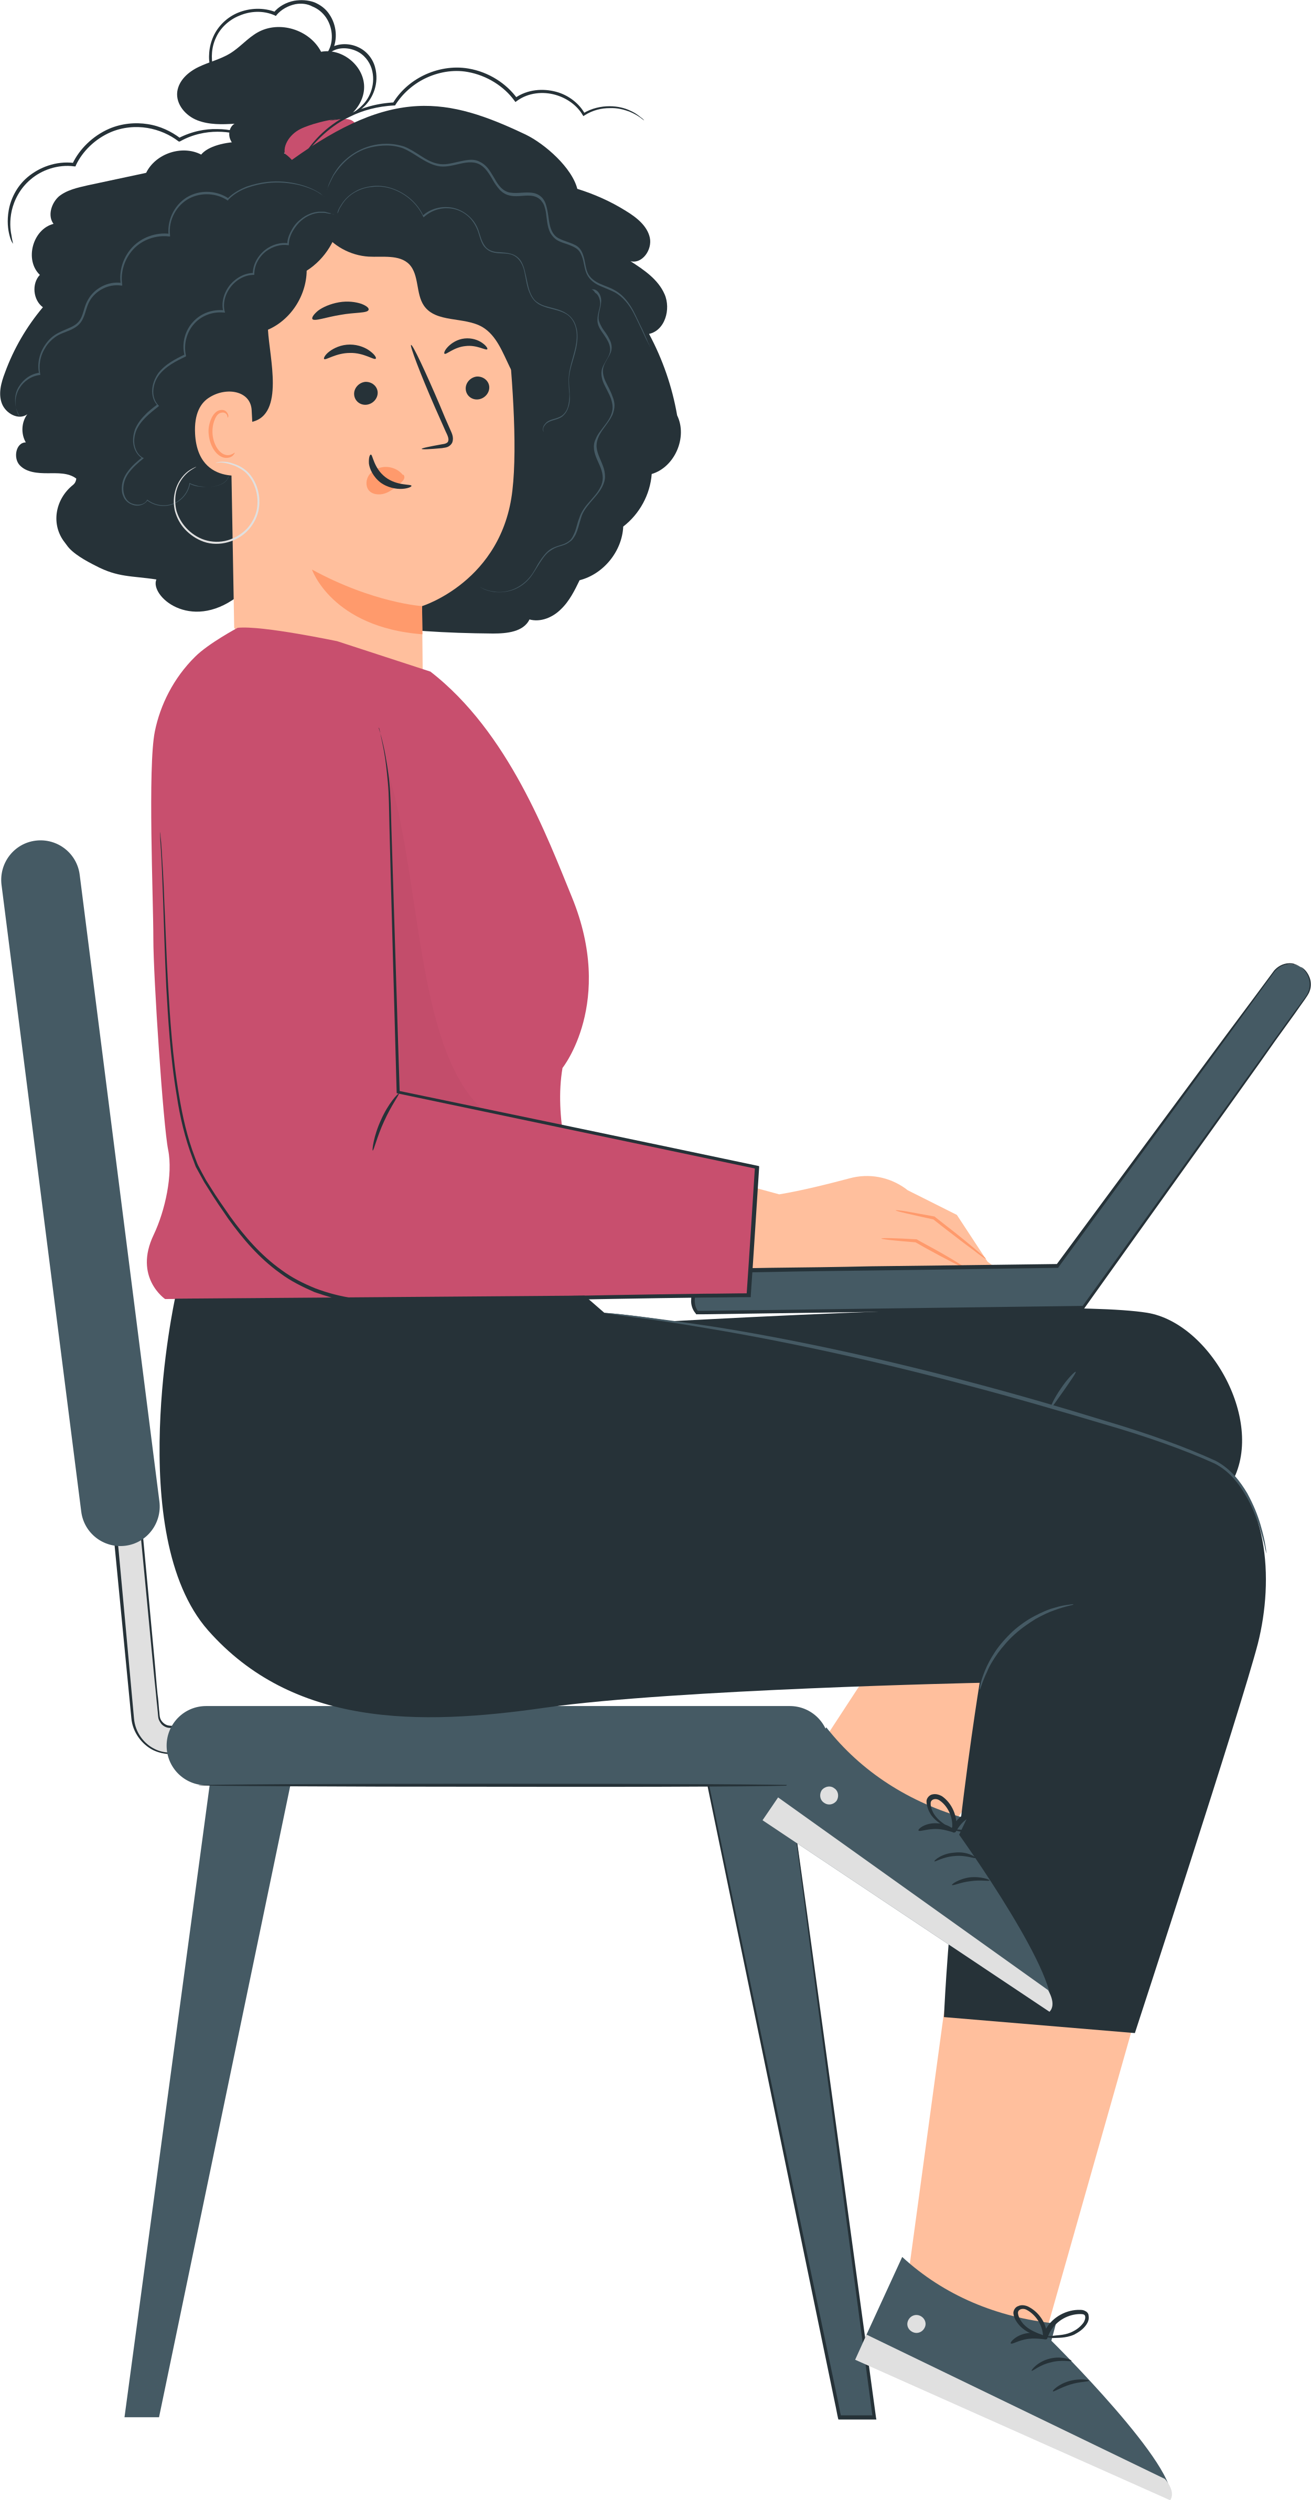 <svg width="215" height="410" viewBox="0 0 215 410" fill="none" xmlns="http://www.w3.org/2000/svg">
<path d="M34.049 287.507H28.011C24.836 287.507 22.222 285.134 21.786 282.012C20.604 272.21 18.238 244.927 18.238 244.615L22.533 244.24C22.533 244.49 24.899 271.773 26.081 281.451C26.206 282.449 27.015 283.136 28.011 283.136H33.987V287.507H34.049Z" fill="#E0E0E0"/>
<path d="M34.049 287.506C34.049 287.506 34.049 287.444 34.049 287.257C34.049 287.069 34.049 286.757 34.049 286.445C34.049 285.696 34.111 284.572 34.111 283.198V283.074H33.987C32.991 283.074 31.933 283.074 30.625 283.011C30.003 283.011 29.318 283.011 28.633 283.011C28.26 283.011 27.887 283.011 27.575 282.949C27.264 282.886 26.953 282.699 26.704 282.449C26.455 282.199 26.268 281.887 26.206 281.513C26.144 281.138 26.144 280.701 26.081 280.326C26.019 279.515 25.957 278.641 25.832 277.767C25.646 276.019 25.521 274.083 25.334 272.148C24.587 264.156 23.716 254.604 22.72 244.24V243.99H22.471C21.475 244.053 20.417 244.178 19.296 244.24C18.923 244.302 18.549 244.302 18.176 244.365H17.927V244.615C19.359 259.099 20.604 272.21 21.537 281.7C21.724 284.135 23.343 286.07 25.023 286.944C25.895 287.381 26.766 287.569 27.575 287.631C28.384 287.631 29.131 287.631 29.816 287.631C31.123 287.631 32.119 287.569 32.866 287.569C33.177 287.569 33.426 287.569 33.675 287.569C33.924 287.569 34.049 287.506 34.049 287.506C34.049 287.506 33.924 287.506 33.738 287.506C33.551 287.506 33.24 287.506 32.928 287.506C32.181 287.506 31.186 287.444 29.878 287.444C28.571 287.381 26.89 287.631 25.272 286.757C23.654 285.945 22.16 284.135 21.973 281.762C21.102 272.21 19.919 259.099 18.549 244.615L18.3 244.864C18.674 244.864 19.047 244.802 19.421 244.739C20.479 244.615 21.6 244.552 22.596 244.49L22.346 244.24C23.343 254.604 24.276 264.219 25.023 272.21C25.21 274.208 25.397 276.081 25.583 277.829C25.646 278.703 25.77 279.577 25.832 280.389C25.895 280.826 25.895 281.201 25.957 281.638C26.019 282.075 26.268 282.449 26.517 282.761C26.828 283.074 27.202 283.261 27.575 283.323C27.949 283.386 28.322 283.323 28.696 283.386C29.38 283.386 30.065 283.386 30.688 283.386C31.933 283.386 33.053 283.386 34.049 283.323L33.924 283.198C33.924 284.572 33.987 285.633 33.987 286.382C33.987 286.695 33.987 287.007 33.987 287.194C33.987 287.444 33.987 287.506 34.049 287.506Z" fill="#263238"/>
<path d="M128.913 288.756L143.354 396.391H137.69L116.152 292.752L128.913 288.756Z" fill="#455A64"/>
<path d="M128.913 288.756C128.913 288.756 128.664 288.818 128.104 289.006C127.543 289.193 126.734 289.443 125.676 289.755C123.497 290.442 120.323 291.378 116.152 292.689L116.028 292.752V292.876C119.887 311.482 127.792 349.878 136.943 394.143C137.129 394.955 137.254 395.767 137.441 396.578L137.503 396.766H137.752C139.744 396.766 141.611 396.766 143.416 396.766H143.728L143.665 396.453C139.557 366.298 135.885 339.389 133.208 319.973C131.901 310.295 130.78 302.554 130.033 297.122C129.66 294.437 129.349 292.377 129.162 290.941C129.037 290.254 128.975 289.755 128.913 289.38C128.913 288.943 128.913 288.756 128.913 288.756C128.913 288.756 128.913 288.943 128.975 289.318C129.037 289.692 129.1 290.254 129.162 290.941C129.349 292.377 129.598 294.5 129.971 297.184C130.656 302.616 131.714 310.42 132.959 320.097C135.511 339.452 139.121 366.361 143.105 396.391L143.354 396.079C141.549 396.079 139.682 396.079 137.69 396.079L137.939 396.266C137.752 395.517 137.627 394.705 137.441 393.831C128.166 349.628 120.136 311.232 116.277 292.627L116.215 292.752C120.323 291.44 123.435 290.379 125.614 289.692C126.672 289.318 127.481 289.068 128.041 288.881C128.602 288.881 128.913 288.756 128.913 288.756Z" fill="#263238"/>
<path d="M129.535 292.752H33.8C30.252 292.752 27.326 289.88 27.326 286.259C27.326 282.7 30.189 279.766 33.8 279.766H129.535C133.083 279.766 136.009 282.638 136.009 286.259C135.947 289.88 133.083 292.752 129.535 292.752Z" fill="#455A64"/>
<path d="M13.321 247.862L0.249 145.097C-0.187 141.538 2.303 138.291 5.851 137.854C9.399 137.417 12.636 139.915 13.072 143.473L26.143 246.239C26.579 249.797 24.089 253.044 20.541 253.481C16.993 253.918 13.757 251.421 13.321 247.862Z" fill="#455A64"/>
<path d="M34.92 288.756L20.417 396.391H26.081L47.619 292.752L34.92 288.756Z" fill="#455A64"/>
<path d="M130.344 292.752C130.344 292.627 108.434 292.502 81.419 292.502C54.404 292.502 32.493 292.627 32.493 292.752C32.493 292.877 54.404 293.001 81.419 293.001C108.434 293.064 130.344 292.939 130.344 292.752Z" fill="#263238"/>
<path d="M59.694 13.798C59.383 10.489 55.897 7.867 52.661 8.491C50.793 4.87 45.813 3.31 42.265 5.307C40.585 6.244 39.34 7.805 37.659 8.804C36.103 9.74 34.236 10.177 32.555 10.989C30.874 11.8 29.318 13.174 29.069 15.047C28.82 17.107 30.439 18.98 32.368 19.73C34.298 20.479 36.414 20.416 38.468 20.291C37.597 20.791 37.348 22.102 37.846 23.038C38.282 23.975 39.215 24.537 40.211 24.974C43.386 26.223 47.307 25.536 49.797 23.226L53.657 20.291C57.018 20.291 60.006 17.045 59.694 13.798Z" fill="#263238"/>
<path d="M50.109 26.66C49.424 27.347 48.117 27.285 47.432 26.598C46.685 25.911 46.498 24.787 46.81 23.851C47.121 22.914 47.806 22.103 48.615 21.541C49.424 20.979 50.42 20.667 51.354 20.355C52.847 19.918 54.341 19.543 55.898 19.48C56.458 19.48 57.018 19.48 57.516 19.668C58.014 19.855 58.45 20.355 58.512 20.854C58.574 21.603 57.889 22.227 57.267 22.665C54.964 24.35 52.536 25.849 49.922 27.097" fill="#C84F6E"/>
<path d="M47.868 26.222C44.257 22.164 35.169 22.664 32.991 25.348C29.878 23.725 25.521 25.161 23.965 28.345C20.728 29.032 17.553 29.719 14.317 30.405C12.698 30.78 10.955 31.154 9.648 32.216C8.403 33.34 7.781 35.4 8.777 36.711C5.353 37.585 3.984 42.642 6.536 45.077C5.166 46.513 5.415 49.198 7.034 50.384C4.357 53.568 2.241 57.189 0.809 61.123C0.187 62.746 -0.311 64.556 0.311 66.18C0.934 67.803 3.05 68.989 4.482 67.928C3.486 69.239 3.424 71.174 4.233 72.548C2.614 72.548 2.116 75.108 3.237 76.294C4.357 77.48 6.162 77.605 7.781 77.605C9.399 77.605 11.204 77.48 12.511 78.479C12.449 78.978 12.263 79.291 11.951 79.54C9.15 81.788 8.341 85.721 10.395 88.656C10.582 88.905 10.769 89.155 10.955 89.405C11.889 90.778 14.192 92.027 15.686 92.776C19.359 94.712 21.537 94.4 25.646 95.024C24.525 97.646 31.123 103.64 38.842 97.896C54.092 102.141 65.048 103.765 80.858 103.889C83.099 103.889 85.838 103.64 86.834 101.579C88.639 102.079 90.631 101.267 92.001 99.894C93.37 98.583 94.241 96.834 95.051 95.149C98.972 94.15 102.022 90.404 102.209 86.346C104.886 84.285 106.629 81.101 106.878 77.73C110.675 76.606 112.791 71.674 111.048 68.115C110.239 63.433 108.683 58.937 106.442 54.754C109.056 54.192 110.052 50.696 108.994 48.261C107.936 45.826 105.633 44.266 103.392 42.83C105.321 43.329 107.002 40.957 106.566 38.959C106.131 37.023 104.388 35.65 102.645 34.588C100.155 33.028 97.478 31.841 94.677 30.967C93.806 27.533 89.448 23.663 86.274 22.102C73.327 15.921 64.363 14.36 47.868 26.222Z" fill="#263238"/>
<path d="M37.41 46.889C37.224 44.204 36.788 41.519 39.464 41.082L66.791 32.841C75.567 31.53 81.979 42.144 82.913 51.009C83.971 60.874 84.904 72.923 84.033 80.415C82.352 95.337 69.218 99.395 69.218 99.395L69.343 112.381C68.222 119.374 66.666 123.244 63.865 126.054C54.217 124.243 38.406 102.954 38.406 102.954L37.41 46.889Z" fill="#FFBF9D"/>
<path d="M69.156 73.609C69.156 73.484 70.401 73.235 72.455 72.86C72.953 72.798 73.451 72.673 73.513 72.298C73.638 71.924 73.389 71.362 73.078 70.737C72.517 69.489 71.957 68.178 71.335 66.804C68.907 61.248 67.164 56.627 67.413 56.565C67.662 56.44 69.778 60.935 72.144 66.492C72.704 67.865 73.264 69.177 73.825 70.425C74.073 70.987 74.447 71.674 74.198 72.486C74.073 72.86 73.7 73.172 73.389 73.297C73.078 73.422 72.766 73.422 72.517 73.484C70.463 73.672 69.218 73.734 69.156 73.609Z" fill="#263238"/>
<path d="M69.218 99.394C69.218 99.394 61.251 98.894 51.167 93.4C51.167 93.4 54.404 102.89 69.281 104.014L69.218 99.394Z" fill="#FF9A6C"/>
<path d="M60.442 50.821C60.255 51.383 58.201 51.196 55.835 51.633C53.47 52.008 51.54 52.757 51.229 52.32C51.105 52.07 51.416 51.571 52.163 50.946C52.91 50.384 54.155 49.822 55.586 49.573C57.018 49.323 58.325 49.51 59.259 49.822C60.068 50.135 60.566 50.509 60.442 50.821Z" fill="#263238"/>
<path d="M80.112 50.447C79.8 50.947 78.369 50.51 76.626 50.572C74.945 50.572 73.513 51.009 73.14 50.572C73.015 50.322 73.202 49.885 73.825 49.386C74.447 48.949 75.443 48.512 76.626 48.512C77.808 48.512 78.804 48.886 79.427 49.323C80.049 49.76 80.236 50.197 80.112 50.447Z" fill="#263238"/>
<path d="M90.133 58.188C90.009 55.878 89.262 53.506 87.643 51.82C86.772 50.884 85.651 50.197 84.904 49.135C83.224 46.95 83.473 43.891 82.788 41.206C81.854 37.773 79.178 34.838 75.879 33.652C73.078 32.653 69.965 32.778 67.351 31.404C65.421 30.405 63.927 28.595 61.998 27.721C58.138 25.973 53.657 27.971 49.984 30.093C49.237 33.028 51.105 35.525 52.847 37.897C54.59 40.332 57.454 41.893 60.441 42.081C62.745 42.205 65.484 41.706 67.102 43.329C68.782 45.077 68.16 48.136 69.529 50.134C71.521 53.006 76.128 51.883 79.115 53.631C81.419 55.004 82.415 57.751 83.597 60.186C84.78 62.621 86.772 65.118 89.448 64.993C89.884 62.808 90.258 60.498 90.133 58.188Z" fill="#263238"/>
<path d="M55.711 35.464C48.926 35.339 42.203 36.587 35.916 39.085C34.049 39.834 32.119 40.77 31.061 42.456C30.127 43.955 30.003 45.828 30.003 47.576C30.065 53.132 32.306 59.938 34.422 65.057L41.332 69.178C46.685 67.929 44.195 58.689 43.946 54.069C47.681 52.446 50.233 48.512 50.295 44.392C53.345 42.456 55.462 39.022 55.711 35.464Z" fill="#263238"/>
<path d="M41.27 67.243C41.083 64.058 37.161 63.434 34.422 65.12C32.928 65.994 31.808 67.804 31.995 71.176C32.493 80.166 41.394 77.794 41.394 77.544C41.456 77.294 41.519 70.926 41.27 67.243Z" fill="#FFBF9D"/>
<path d="M38.468 74.235C38.406 74.235 38.344 74.36 38.033 74.484C37.784 74.609 37.348 74.734 36.85 74.547C35.854 74.235 34.983 72.799 34.858 71.175C34.796 70.364 34.92 69.552 35.169 68.928C35.418 68.241 35.792 67.742 36.29 67.679C36.788 67.554 37.099 67.804 37.223 68.054C37.348 68.303 37.286 68.491 37.348 68.491C37.348 68.491 37.535 68.303 37.41 67.991C37.348 67.804 37.223 67.617 37.037 67.43C36.788 67.242 36.476 67.18 36.165 67.242C35.48 67.305 34.92 67.991 34.609 68.741C34.298 69.49 34.111 70.364 34.236 71.3C34.422 73.111 35.418 74.734 36.725 75.046C37.348 75.171 37.908 74.984 38.157 74.734C38.468 74.422 38.531 74.235 38.468 74.235Z" fill="#FF9A6C"/>
<path d="M37.472 78.042C37.472 78.042 37.472 78.104 37.472 78.166C37.472 78.229 37.472 78.354 37.348 78.479C37.223 78.791 36.85 79.165 36.29 79.415C35.73 79.665 34.983 79.852 34.049 79.852C33.613 79.852 33.115 79.852 32.617 79.79C32.119 79.727 31.559 79.603 31.061 79.29L31.186 79.228C30.999 80.477 30.189 81.788 28.82 82.474C27.451 83.224 25.521 83.161 24.089 82.037H24.214C23.965 82.412 23.529 82.724 23.031 82.849C22.533 82.974 22.035 82.912 21.599 82.724C21.102 82.537 20.728 82.225 20.417 81.788C20.168 81.351 19.981 80.851 19.981 80.289C19.919 79.228 20.292 78.166 20.977 77.292C21.599 76.418 22.471 75.669 23.342 74.982V75.17C22.595 74.733 22.098 73.921 21.911 73.047C21.724 72.173 21.849 71.236 22.16 70.362C22.533 69.488 23.093 68.739 23.716 68.115C24.338 67.428 25.085 66.866 25.832 66.304V66.492C25.148 65.805 24.899 64.806 24.961 63.869C25.023 62.933 25.396 61.996 25.957 61.185C27.14 59.686 28.758 58.875 30.314 58.125L30.252 58.25C29.754 56.252 30.376 54.13 31.683 52.756C32.991 51.32 34.92 50.696 36.725 50.883L36.601 51.008C36.227 49.385 36.85 47.761 37.784 46.638C38.78 45.514 40.149 44.765 41.581 44.765L41.456 44.889C41.456 43.266 42.39 41.83 43.51 40.956C44.631 40.082 46.062 39.708 47.245 39.895L47.121 39.957C47.121 39.083 47.494 38.334 47.868 37.647C48.241 36.961 48.739 36.399 49.237 36.024C50.233 35.15 51.416 34.775 52.287 34.713C52.412 34.713 52.536 34.713 52.598 34.713C52.723 34.713 52.785 34.713 52.91 34.713C53.096 34.713 53.283 34.713 53.47 34.775C53.781 34.9 54.092 34.9 54.341 35.025C54.528 35.087 54.715 35.212 54.839 35.212C54.964 35.275 55.026 35.275 55.026 35.275C55.026 35.275 54.964 35.275 54.839 35.212C54.715 35.15 54.528 35.087 54.341 35.025C54.154 35.087 53.843 35.025 53.532 34.963C53.345 34.9 53.159 34.9 52.972 34.9C52.847 34.9 52.785 34.9 52.661 34.9C52.536 34.9 52.474 34.9 52.349 34.9C51.478 34.963 50.358 35.337 49.361 36.211C48.864 36.648 48.428 37.21 48.054 37.835C47.681 38.459 47.37 39.27 47.37 40.082V40.207H47.245C46.062 40.02 44.755 40.394 43.635 41.206C42.577 42.018 41.705 43.391 41.705 44.952V45.077H41.581C40.273 45.077 38.904 45.764 37.97 46.887C37.037 48.011 36.477 49.572 36.85 51.07L36.912 51.258H36.725C34.983 51.07 33.115 51.695 31.87 53.068C30.625 54.442 30.065 56.44 30.501 58.313V58.438L30.376 58.5C28.82 59.249 27.202 60.061 26.081 61.497C25.521 62.246 25.21 63.12 25.148 63.994C25.085 64.868 25.334 65.805 25.957 66.429L26.081 66.554L25.957 66.679C24.525 67.803 23.031 68.989 22.346 70.612C22.035 71.424 21.911 72.298 22.098 73.109C22.284 73.921 22.72 74.67 23.405 75.045L23.591 75.107L23.467 75.232C22.595 75.919 21.786 76.668 21.164 77.48C20.541 78.291 20.168 79.353 20.23 80.352C20.292 81.351 20.79 82.287 21.724 82.599C22.595 82.912 23.654 82.787 24.089 82.037L24.152 81.912L24.214 81.975C25.583 83.036 27.451 83.099 28.758 82.412C30.065 81.725 30.874 80.477 31.061 79.29V79.165L31.123 79.228C31.621 79.478 32.181 79.603 32.617 79.727C33.115 79.79 33.613 79.852 34.049 79.852C34.92 79.852 35.667 79.665 36.227 79.415C36.788 79.165 37.161 78.791 37.286 78.541C37.472 78.166 37.472 78.042 37.472 78.042Z" fill="#455A64"/>
<path d="M3.299 68.366C3.299 68.366 3.174 68.179 2.988 67.804C2.801 67.43 2.552 66.805 2.49 65.994C2.428 65.182 2.552 64.121 3.237 63.184C3.859 62.248 4.98 61.311 6.474 61.124L6.411 61.249C6.1 59.875 6.349 58.252 7.22 56.816C7.656 56.129 8.216 55.442 8.963 54.943C9.71 54.443 10.582 54.131 11.391 53.757C11.827 53.569 12.2 53.382 12.574 53.07C12.947 52.758 13.196 52.383 13.383 51.946C13.756 51.072 13.881 50.073 14.441 49.137C15.437 47.326 17.678 46.077 19.919 46.389L19.794 46.514C19.483 44.454 20.168 42.206 21.662 40.583C23.218 38.898 25.583 38.086 27.762 38.336L27.637 38.461C27.388 35.838 28.82 33.279 30.999 32.155C33.177 31.031 35.73 31.343 37.472 32.529H37.348C38.282 31.593 39.402 31.031 40.46 30.594C41.581 30.219 42.639 29.97 43.697 29.845C45.751 29.595 47.556 29.845 49.05 30.219C50.482 30.594 51.54 31.093 52.225 31.53C52.598 31.718 52.785 31.967 52.972 32.092C53.158 32.217 53.221 32.28 53.221 32.28C53.221 32.28 52.91 32.03 52.225 31.593C51.54 31.156 50.482 30.719 49.05 30.344C47.619 30.032 45.813 29.782 43.759 30.032C42.763 30.157 41.643 30.407 40.585 30.781C39.526 31.156 38.406 31.78 37.535 32.654L37.348 32.904L37.286 32.842C35.605 31.718 33.115 31.468 31.061 32.529C29.007 33.591 27.575 36.026 27.886 38.585V38.773H27.7C25.645 38.523 23.342 39.272 21.849 40.895C20.417 42.456 19.732 44.641 20.043 46.639V46.827H19.857C17.74 46.514 15.624 47.701 14.69 49.386C14.192 50.26 14.068 51.259 13.632 52.196C13.445 52.633 13.134 53.07 12.76 53.382C12.387 53.694 11.951 53.944 11.515 54.131C10.644 54.506 9.773 54.756 9.088 55.255C8.403 55.755 7.781 56.379 7.407 57.066C6.536 58.439 6.349 60 6.598 61.373V61.498H6.474C5.042 61.686 3.921 62.56 3.299 63.496C2.676 64.433 2.49 65.432 2.552 66.243C2.614 67.055 2.801 67.617 2.988 67.992C3.174 68.179 3.299 68.366 3.299 68.366Z" fill="#455A64"/>
<path d="M89.137 70.8C89.137 70.8 88.95 70.551 89.075 70.051C89.137 69.802 89.324 69.552 89.573 69.302C89.822 69.052 90.257 68.865 90.693 68.74C91.129 68.615 91.627 68.49 92.125 68.178C92.561 67.866 92.934 67.367 93.121 66.742C93.308 66.118 93.37 65.431 93.37 64.682C93.308 63.933 93.245 63.121 93.245 62.31C93.245 60.624 93.93 58.876 94.366 57.003C94.553 56.066 94.677 55.067 94.49 54.068C94.304 53.069 93.806 52.071 92.872 51.509C91.938 50.947 90.818 50.759 89.697 50.447C89.137 50.26 88.577 50.073 88.079 49.698C87.581 49.323 87.207 48.824 86.959 48.262C86.398 47.138 86.274 45.89 86.025 44.703C85.9 44.079 85.713 43.517 85.402 43.018C85.091 42.518 84.655 42.081 84.095 41.831C83.348 41.519 82.477 41.582 81.605 41.519C81.169 41.457 80.734 41.394 80.36 41.207C79.987 41.02 79.613 40.708 79.364 40.395C78.866 39.709 78.68 38.835 78.431 38.085C78.182 37.336 77.808 36.65 77.31 36.025C76.314 34.839 74.82 34.152 73.389 34.152C71.957 34.09 70.588 34.652 69.592 35.526L69.467 35.651L69.405 35.526C68.284 33.091 66.106 31.53 64.052 30.906C62.993 30.593 61.998 30.531 61.064 30.656C60.13 30.718 59.321 30.968 58.574 31.343C57.142 32.029 56.395 33.028 55.96 33.778C55.711 34.152 55.586 34.402 55.524 34.652C55.462 34.714 55.462 34.839 55.399 34.901C55.399 34.964 55.337 34.964 55.337 34.964C55.337 34.964 55.337 34.964 55.337 34.901C55.337 34.839 55.399 34.776 55.399 34.652C55.462 34.464 55.586 34.152 55.835 33.778C56.271 33.028 57.018 32.029 58.45 31.28C59.134 30.906 60.006 30.656 60.939 30.531C61.873 30.406 62.931 30.469 63.989 30.781C66.106 31.405 68.347 32.966 69.467 35.463L69.28 35.401C70.276 34.464 71.77 33.902 73.264 33.965C74.758 33.965 76.314 34.714 77.373 35.9C77.933 36.525 78.306 37.211 78.555 38.023C78.804 38.772 78.991 39.584 79.489 40.271C79.925 40.957 80.734 41.27 81.543 41.332C82.352 41.394 83.224 41.394 84.095 41.707C84.718 41.956 85.216 42.393 85.527 42.955C85.838 43.517 86.025 44.142 86.149 44.766C86.46 45.952 86.585 47.201 87.083 48.262C87.332 48.761 87.643 49.261 88.141 49.573C88.577 49.885 89.137 50.135 89.697 50.26C90.755 50.572 91.938 50.759 92.872 51.384C93.37 51.696 93.743 52.071 94.055 52.57C94.366 53.069 94.49 53.569 94.615 54.068C94.802 55.13 94.677 56.191 94.49 57.128C94.055 59.063 93.308 60.749 93.308 62.372C93.308 63.184 93.432 63.995 93.432 64.745C93.494 65.494 93.432 66.243 93.183 66.867C92.996 67.492 92.561 68.053 92.125 68.366C91.627 68.678 91.129 68.803 90.693 68.927C90.257 69.052 89.884 69.24 89.635 69.427C89.386 69.677 89.199 69.927 89.137 70.114C89.013 70.551 89.199 70.8 89.137 70.8Z" fill="#455A64"/>
<path d="M106.566 56.877C106.566 56.877 106.504 56.815 106.504 56.69C106.442 56.565 106.38 56.377 106.255 56.19C106.006 55.753 105.695 55.066 105.321 54.255C104.886 53.381 104.45 52.382 103.828 51.196C103.205 50.072 102.271 48.761 100.84 47.949C100.093 47.574 99.284 47.262 98.412 46.888C97.976 46.7 97.541 46.45 97.167 46.138C96.794 45.826 96.482 45.452 96.233 44.952C95.798 44.016 95.798 42.954 95.424 42.018C95.237 41.518 94.989 41.081 94.553 40.769C94.117 40.457 93.619 40.27 93.121 40.082C92.623 39.895 92.063 39.77 91.503 39.458C91.005 39.208 90.569 38.709 90.258 38.209C89.698 37.086 89.698 35.899 89.511 34.713C89.386 34.151 89.262 33.527 88.888 33.09C88.577 32.59 88.017 32.278 87.457 32.153C86.274 31.904 85.029 32.341 83.722 32.091C83.037 31.966 82.477 31.654 81.979 31.154C81.543 30.655 81.17 30.155 80.859 29.593C80.547 29.032 80.236 28.532 79.863 28.033C79.489 27.533 79.053 27.159 78.555 26.909C77.497 26.409 76.252 26.659 75.194 26.909C74.074 27.159 72.891 27.471 71.77 27.221C70.65 26.971 69.716 26.409 68.783 25.848C67.911 25.286 67.04 24.724 66.168 24.349C64.363 23.662 62.434 23.787 60.815 24.162C59.197 24.536 57.889 25.348 56.894 26.222C55.898 27.096 55.213 28.033 54.715 28.782C54.279 29.593 53.968 30.28 53.781 30.717C53.719 30.967 53.594 31.092 53.594 31.217C53.532 31.342 53.532 31.404 53.532 31.404C53.532 31.404 53.532 31.342 53.594 31.217C53.657 31.092 53.719 30.905 53.781 30.655C53.906 30.155 54.217 29.531 54.653 28.657C55.151 27.845 55.773 26.909 56.831 26.035C57.827 25.161 59.197 24.349 60.815 23.912C62.434 23.475 64.363 23.413 66.293 24.037C67.227 24.412 68.098 24.974 68.969 25.535C69.841 26.097 70.775 26.659 71.833 26.846C72.891 27.096 74.011 26.784 75.132 26.534C75.692 26.409 76.252 26.285 76.875 26.222C77.497 26.16 78.12 26.222 78.68 26.534C79.24 26.784 79.738 27.221 80.112 27.721C80.485 28.22 80.796 28.782 81.108 29.281C81.419 29.843 81.73 30.343 82.166 30.78C82.601 31.217 83.162 31.529 83.722 31.591C84.967 31.779 86.212 31.404 87.519 31.654C88.141 31.779 88.764 32.153 89.137 32.715C89.511 33.277 89.635 33.901 89.76 34.463C90.009 35.65 90.009 36.898 90.507 37.897C90.756 38.397 91.129 38.834 91.627 39.083C92.125 39.333 92.623 39.52 93.183 39.708C93.681 39.895 94.242 40.082 94.677 40.395C95.113 40.707 95.424 41.206 95.611 41.768C95.984 42.767 95.984 43.828 96.358 44.702C96.731 45.577 97.541 46.138 98.35 46.513C99.159 46.888 100.03 47.137 100.777 47.574C102.271 48.386 103.205 49.76 103.828 50.883C104.45 52.069 104.886 53.131 105.321 53.943C105.695 54.817 106.006 55.441 106.193 55.94C106.255 56.128 106.38 56.315 106.442 56.44C106.566 56.815 106.566 56.877 106.566 56.877Z" fill="#455A64"/>
<path d="M97.043 47.451C97.043 47.451 97.105 47.451 97.229 47.451C97.354 47.451 97.54 47.451 97.727 47.576C98.101 47.763 98.536 48.325 98.599 49.199C98.599 49.636 98.536 50.073 98.412 50.573C98.287 51.072 98.163 51.572 98.163 52.134C98.163 52.696 98.474 53.258 98.785 53.819C99.159 54.381 99.595 54.881 99.906 55.568C100.279 56.192 100.466 57.066 100.155 57.815C99.844 58.564 99.283 59.251 99.034 60C98.723 60.749 98.91 61.686 99.283 62.498C99.657 63.309 100.155 64.121 100.466 65.057C100.653 65.494 100.777 65.994 100.777 66.493C100.777 66.993 100.653 67.492 100.466 67.992C100.03 68.928 99.346 69.74 98.785 70.552C98.225 71.363 97.727 72.362 97.852 73.424C97.976 74.485 98.536 75.421 98.91 76.483C99.097 76.982 99.221 77.544 99.221 78.168C99.221 78.73 99.034 79.292 98.785 79.792C98.287 80.791 97.54 81.54 96.856 82.351C96.171 83.163 95.549 83.975 95.3 84.911C94.988 85.848 94.802 86.847 94.366 87.721C94.117 88.158 93.868 88.595 93.432 88.844C93.059 89.157 92.623 89.344 92.187 89.469C91.751 89.594 91.316 89.719 90.942 89.906C90.569 90.093 90.195 90.343 89.884 90.593C89.262 91.154 88.826 91.841 88.39 92.528C87.954 93.215 87.581 93.839 87.145 94.463C86.274 95.65 85.153 96.399 84.033 96.773C82.912 97.148 81.916 97.148 81.107 97.086C80.298 96.961 79.676 96.773 79.302 96.586C78.929 96.399 78.742 96.274 78.742 96.274C78.742 96.212 79.489 96.836 81.107 97.023C81.916 97.148 82.912 97.086 83.971 96.711C85.029 96.337 86.149 95.587 87.021 94.463C87.457 93.902 87.83 93.215 88.203 92.528C88.639 91.841 89.075 91.154 89.697 90.53C90.009 90.218 90.382 89.968 90.818 89.781C91.254 89.594 91.689 89.469 92.063 89.344C92.498 89.219 92.934 89.032 93.245 88.782C93.619 88.532 93.868 88.158 94.055 87.721C94.49 86.909 94.615 85.91 94.988 84.974C95.3 83.975 95.922 83.101 96.607 82.351C97.291 81.54 98.038 80.791 98.474 79.854C98.723 79.417 98.848 78.855 98.848 78.356C98.848 77.856 98.723 77.294 98.536 76.795C98.163 75.796 97.54 74.797 97.416 73.673C97.354 73.111 97.416 72.549 97.665 72.05C97.852 71.55 98.163 71.051 98.474 70.676C99.097 69.802 99.781 69.053 100.155 68.179C100.342 67.742 100.466 67.243 100.466 66.805C100.466 66.306 100.342 65.869 100.217 65.432C99.906 64.558 99.408 63.746 99.034 62.935C98.661 62.123 98.474 61.124 98.785 60.312C99.097 59.501 99.657 58.814 99.906 58.127C100.217 57.441 100.03 56.629 99.719 56.005C99.408 55.38 98.972 54.818 98.599 54.256C98.225 53.694 97.976 53.133 97.976 52.508C97.976 51.884 98.101 51.385 98.225 50.885C98.35 50.386 98.474 49.949 98.412 49.574C98.35 48.762 97.976 48.2 97.603 48.013C97.229 47.389 96.98 47.514 97.043 47.451Z" fill="#455A64"/>
<path d="M32.181 76.544C32.181 76.544 31.621 76.732 30.812 77.294C30.003 77.918 29.007 79.104 28.633 80.915C28.447 81.789 28.447 82.85 28.696 83.849C29.007 84.911 29.505 85.909 30.314 86.784C31.123 87.658 32.181 88.407 33.426 88.844C34.671 89.281 36.103 89.281 37.41 88.906C38.78 88.532 39.962 87.782 40.834 86.784C41.705 85.785 42.265 84.598 42.452 83.412C42.826 80.977 41.954 78.792 40.709 77.481C40.087 76.857 39.34 76.42 38.655 76.17C37.97 75.92 37.41 75.733 36.912 75.733C36.414 75.671 36.041 75.733 35.73 75.795C35.48 75.858 35.356 75.92 35.356 75.92C35.356 75.983 35.916 75.733 36.85 75.92C37.348 75.983 37.908 76.17 38.593 76.42C39.215 76.732 39.962 77.106 40.523 77.731C41.705 78.979 42.514 81.165 42.141 83.412C41.954 84.536 41.394 85.66 40.585 86.596C39.713 87.533 38.593 88.22 37.348 88.594C36.041 88.969 34.733 88.906 33.551 88.532C32.368 88.157 31.31 87.408 30.563 86.596C29.754 85.722 29.256 84.786 28.945 83.787C28.696 82.788 28.696 81.789 28.82 80.977C29.131 79.229 30.127 78.043 30.874 77.419C31.683 76.794 32.181 76.607 32.181 76.544Z" fill="#E0E0E0"/>
<path d="M61.935 64.306C61.998 65.305 61.188 66.242 60.13 66.367C59.072 66.492 58.138 65.743 58.076 64.681C58.014 63.682 58.823 62.746 59.881 62.621C60.94 62.558 61.873 63.308 61.935 64.306Z" fill="#263238"/>
<path d="M80.236 63.434C80.298 64.432 79.489 65.369 78.431 65.494C77.373 65.619 76.439 64.869 76.377 63.808C76.314 62.809 77.124 61.873 78.182 61.748C79.24 61.685 80.174 62.434 80.236 63.434Z" fill="#263238"/>
<path d="M79.925 57.253C79.738 57.565 78.244 56.504 76.314 56.753C74.385 56.941 73.14 58.252 72.891 58.002C72.766 57.877 72.953 57.378 73.513 56.816C74.074 56.254 75.007 55.63 76.19 55.505C77.373 55.38 78.431 55.754 79.115 56.254C79.738 56.691 79.987 57.128 79.925 57.253Z" fill="#263238"/>
<path d="M61.624 58.814C61.375 59.126 59.695 57.815 57.392 57.877C55.088 57.877 53.408 59.126 53.159 58.876C53.034 58.752 53.283 58.19 54.03 57.628C54.777 57.066 55.96 56.504 57.392 56.504C58.823 56.504 60.068 57.066 60.753 57.628C61.5 58.19 61.749 58.689 61.624 58.814Z" fill="#263238"/>
<path d="M105.633 19.729C105.57 19.791 104.886 18.98 103.205 18.293C102.333 17.981 101.275 17.669 99.968 17.731C98.661 17.731 97.229 18.043 95.86 18.918L95.673 19.042L95.549 18.855C94.677 17.357 93.059 16.108 91.067 15.546C89.075 14.984 86.647 15.171 84.78 16.545L84.531 16.732L84.344 16.483C82.663 14.172 79.862 12.362 76.688 11.8C74.26 11.363 71.77 11.863 69.716 12.861C67.662 13.86 65.981 15.421 64.861 17.169L64.799 17.294H64.674C61.935 17.419 59.446 18.106 57.454 19.105C55.4 20.041 53.843 21.29 52.661 22.414C50.295 24.661 49.424 26.472 49.362 26.41C49.362 26.41 49.424 26.285 49.486 26.097C49.611 25.91 49.735 25.598 49.984 25.223C50.482 24.474 51.229 23.413 52.412 22.226C53.594 21.04 55.213 19.791 57.267 18.73C59.321 17.669 61.873 16.92 64.674 16.795L64.425 16.92C65.546 15.047 67.289 13.423 69.467 12.362C71.646 11.301 74.26 10.801 76.812 11.238C80.174 11.8 83.099 13.736 84.842 16.17L84.406 16.108C86.523 14.61 89.075 14.485 91.191 15.047C93.308 15.608 95.051 17.044 95.922 18.668L95.611 18.605C97.043 17.731 98.599 17.419 99.968 17.419C101.338 17.419 102.458 17.731 103.267 18.106C104.139 18.48 104.699 18.918 105.072 19.23C105.446 19.479 105.633 19.729 105.633 19.729Z" fill="#263238"/>
<path d="M44.818 16.546C44.818 16.546 44.071 16.983 42.577 17.108C41.083 17.233 38.718 16.858 36.663 14.985C35.667 14.048 34.796 12.675 34.485 11.114C34.111 9.491 34.236 7.68 34.983 5.994C35.73 4.309 37.224 2.81 39.091 2.061C40.958 1.312 43.199 1.187 45.253 1.999L44.88 2.061C45.689 1.062 46.934 0.375 48.241 0.126C49.362 -0.062 50.482 0.001 51.54 0.375C52.599 0.812 53.47 1.499 54.03 2.373C55.213 4.121 55.4 6.431 54.528 8.242L54.155 7.867C55.649 6.993 57.454 7.118 58.761 7.743C60.13 8.367 61.126 9.616 61.5 10.989C62.247 13.674 61.126 16.171 59.695 17.482C58.263 18.856 56.707 19.293 55.711 19.543C55.213 19.667 54.777 19.667 54.528 19.73C54.279 19.73 54.092 19.73 54.092 19.73C54.092 19.667 54.653 19.667 55.649 19.418C56.645 19.168 58.076 18.606 59.383 17.295C60.691 16.046 61.687 13.674 60.94 11.239C60.566 10.053 59.695 8.929 58.45 8.367C57.205 7.805 55.586 7.68 54.341 8.492L53.532 8.991L53.968 8.117C54.715 6.556 54.528 4.434 53.47 2.873C52.91 2.061 52.163 1.437 51.229 1.062C50.42 0.625 49.424 0.5 48.428 0.688C47.245 0.937 46.125 1.562 45.378 2.436L45.253 2.623L45.004 2.498C43.137 1.687 41.021 1.811 39.278 2.561C37.535 3.247 36.103 4.621 35.418 6.182C34.671 7.743 34.609 9.491 34.92 10.989C35.232 12.488 35.979 13.799 36.912 14.673C38.842 16.483 41.083 16.92 42.514 16.858C44.008 16.858 44.755 16.483 44.818 16.546Z" fill="#263238"/>
<path d="M2.116 39.958C2.116 39.958 2.054 39.833 1.93 39.646C1.805 39.396 1.681 39.084 1.556 38.584C1.307 37.648 1.12 36.212 1.432 34.464C1.743 32.716 2.677 30.593 4.544 29.032C6.411 27.471 9.15 26.348 12.138 26.722L11.889 26.847C13.009 24.475 15.188 22.289 17.927 21.103C19.981 20.229 22.222 20.042 24.214 20.354C26.268 20.666 28.073 21.54 29.567 22.664H29.256C31.434 21.54 33.675 21.103 35.667 21.166C37.659 21.166 39.34 21.665 40.647 22.165C41.954 22.726 42.888 23.351 43.51 23.85C44.133 24.35 44.382 24.662 44.382 24.662C44.319 24.787 43.137 23.538 40.523 22.477C39.215 21.977 37.535 21.603 35.667 21.603C33.738 21.603 31.559 22.04 29.567 23.163L29.38 23.226L29.256 23.163C27.886 22.102 26.081 21.291 24.152 20.978C22.222 20.666 20.106 20.853 18.176 21.665C15.562 22.789 13.507 24.849 12.449 27.097L12.387 27.284H12.2C9.461 26.91 6.785 27.908 5.042 29.407C3.237 30.905 2.303 32.903 1.93 34.526C1.556 36.212 1.681 37.648 1.867 38.522C1.992 39.459 2.179 39.958 2.116 39.958Z" fill="#263238"/>
<path d="M161.966 206.906L156.924 199.226L148.832 195.168L148.521 194.919C145.844 192.983 142.483 192.359 139.308 193.233C136.009 194.107 131.589 195.231 127.792 195.855L119.078 193.483V210.589L163.149 207.78L161.966 206.906Z" fill="#FFBF9D"/>
<path d="M161.655 206.406C161.717 206.343 160.97 205.719 159.787 204.72C158.605 203.721 156.924 202.347 155.057 200.911C154.434 200.412 153.874 199.975 153.314 199.538L153.251 199.475H153.189C151.384 199.163 149.828 198.851 148.707 198.664C147.587 198.477 146.902 198.414 146.902 198.477C146.902 198.539 147.525 198.726 148.645 198.976C149.766 199.226 151.322 199.6 153.127 199.975L153.003 199.913C153.563 200.35 154.123 200.787 154.745 201.286C156.613 202.722 158.293 204.033 159.601 204.97C160.783 205.906 161.593 206.468 161.655 206.406Z" fill="#FF9A6C"/>
<path d="M158.231 207.904C158.293 207.779 155.492 206.031 151.882 204.095C151.322 203.783 150.824 203.533 150.326 203.221H150.264H150.201C146.964 203.034 144.599 202.971 144.537 203.096C144.537 203.221 146.902 203.471 150.139 203.721L150.015 203.658C150.513 203.908 151.011 204.22 151.571 204.532C155.181 206.53 158.107 208.028 158.231 207.904Z" fill="#FF9A6C"/>
<path d="M213.195 158.52C211.701 157.708 209.834 158.083 208.838 159.457L173.357 207.655L117.211 208.404C114.97 208.529 112.231 213.087 114.285 215.272L177.652 214.398L214.253 163.39C215.436 161.767 214.938 159.519 213.195 158.52Z" fill="#455A64"/>
<path d="M213.195 158.519C213.195 158.519 213.319 158.582 213.506 158.644C213.693 158.769 213.942 158.956 214.191 159.268C214.689 159.893 215.373 161.204 214.689 162.765C214.315 163.514 213.755 164.201 213.195 165.012C212.635 165.824 212.012 166.698 211.327 167.635C209.958 169.508 208.402 171.693 206.659 174.19C199.687 183.992 189.728 197.852 177.839 214.522L177.776 214.647H177.652C159.414 214.897 138.063 215.209 115.405 215.521C115.032 215.521 114.658 215.521 114.285 215.521H114.16L114.098 215.396C113.538 214.772 113.289 213.898 113.351 213.149C113.351 212.337 113.6 211.588 113.974 210.901C114.347 210.214 114.783 209.59 115.343 209.028C115.903 208.528 116.65 208.029 117.459 208.029C120.385 207.967 123.248 207.967 126.112 207.904C131.838 207.842 137.441 207.779 142.856 207.654C153.749 207.53 164.02 207.405 173.419 207.28L173.232 207.405C184.748 191.796 194.396 178.81 201.119 169.695C204.48 165.2 207.157 161.579 208.962 159.144C210.02 157.957 211.39 157.833 212.137 158.02C212.884 158.27 213.195 158.519 213.195 158.519C213.195 158.519 212.821 158.27 212.074 158.145C211.327 158.02 210.02 158.145 209.024 159.331C207.219 161.828 204.605 165.387 201.306 169.945C194.583 179.122 185.059 192.108 173.606 207.779L173.544 207.904H173.419C164.02 208.029 153.749 208.216 142.856 208.341C137.441 208.404 131.838 208.466 126.112 208.591C123.248 208.653 120.385 208.653 117.459 208.716C116.837 208.716 116.214 209.09 115.716 209.527C115.219 210.027 114.783 210.589 114.472 211.213C113.849 212.462 113.662 214.085 114.534 215.084L114.285 214.959C114.658 214.959 115.032 214.959 115.405 214.959C138.063 214.647 159.414 214.397 177.652 214.147L177.465 214.272C189.417 197.665 199.438 183.805 206.41 174.065C208.153 171.63 209.709 169.445 211.078 167.572C211.763 166.636 212.386 165.762 213.008 164.95C213.568 164.138 214.191 163.452 214.502 162.765C215.124 161.266 214.564 159.955 214.066 159.331C213.631 158.707 213.195 158.519 213.195 158.519Z" fill="#263238"/>
<path d="M38.966 102.953C38.966 102.953 34.173 105.513 31.995 107.698C28.447 111.195 26.268 115.627 25.396 119.935C24.214 125.742 25.148 147.406 25.148 153.899C25.148 160.33 26.766 184.554 27.575 188.55C28.384 192.608 27.077 198.539 25.21 202.472C21.848 209.465 27.077 213.023 27.077 213.023L95.984 212.524L95.735 209.964C95.237 205.469 96.918 200.911 95.237 196.728C93.432 192.358 90.88 183.118 92.249 175.126C92.249 175.126 100.839 164.388 93.806 147.156C89.76 137.292 83.41 120.06 70.588 110.133C70.588 110.133 52.972 104.389 55.275 105.139C55.773 105.263 43.012 102.516 38.966 102.953Z" fill="#C84F6E"/>
<path d="M124.182 191.422L65.359 179.122L63.865 127.864C63.865 127.864 61.811 107.012 51.353 105.076L26.268 136.418C27.7 152.213 26.393 182.119 33.613 193.669C40.834 205.219 47.868 214.459 65.733 213.648C83.535 212.836 122.875 212.462 122.875 212.462L124.182 191.422Z" fill="#C84F6E"/>
<path d="M65.421 179.31C65.546 179.435 64.176 181.246 62.993 183.868C61.811 186.428 61.313 188.675 61.126 188.675C61.002 188.675 61.251 186.303 62.496 183.618C63.678 180.934 65.297 179.248 65.421 179.31Z" fill="#263238"/>
<g opacity="0.3">
<g opacity="0.3">
<path opacity="0.3" d="M63.367 125.68C69.218 143.785 67.973 171.756 79.178 181.995L65.297 179.06C65.297 179.06 65.795 173.691 65.421 169.196C64.301 154.961 64.176 140.414 63.367 125.68Z" fill="black"/>
</g>
</g>
<path d="M62.06 119.248C62.06 119.248 62.558 120.622 63.118 123.369C63.367 124.742 63.678 126.428 63.865 128.426C64.052 130.424 64.114 132.796 64.176 135.356C64.487 145.782 64.986 160.829 65.546 179.122L65.359 178.872C82.228 182.368 102.334 186.551 124.244 191.171L124.493 191.234V191.483C124.058 198.226 123.622 205.281 123.124 212.461V212.711H122.875C120.634 212.711 118.144 212.773 115.717 212.773C105.508 212.898 95.486 213.085 85.838 213.273C81.045 213.398 76.252 213.522 71.646 213.647C67.04 213.772 62.433 214.209 58.014 213.522C55.773 213.273 53.657 212.586 51.602 211.899C49.611 211.025 47.681 210.089 45.938 208.778C42.452 206.28 39.776 203.096 37.472 199.912C36.352 198.289 35.232 196.665 34.236 195.042L33.489 193.856C33.24 193.419 33.053 193.044 32.804 192.607C32.555 192.17 32.368 191.796 32.119 191.359C31.933 190.922 31.808 190.485 31.621 190.047C30.314 186.614 29.505 183.117 29.007 179.808C27.887 173.128 27.575 167.072 27.264 161.765C27.015 156.458 26.89 151.838 26.766 148.092C26.642 144.346 26.517 141.412 26.393 139.414C26.33 138.415 26.268 137.666 26.268 137.166C26.268 136.667 26.268 136.417 26.268 136.417C26.268 136.417 26.33 136.667 26.33 137.166C26.393 137.666 26.455 138.415 26.517 139.414C26.642 141.412 26.828 144.284 26.953 148.03C27.14 151.776 27.264 156.396 27.575 161.703C27.887 167.01 28.26 173.128 29.38 179.746C29.941 183.055 30.688 186.489 31.995 189.86C32.181 190.297 32.306 190.734 32.493 191.109C32.679 191.483 32.928 191.921 33.115 192.295C33.364 192.732 33.551 193.107 33.8 193.544L34.547 194.73C35.543 196.353 36.663 197.914 37.784 199.537C40.087 202.721 42.763 205.843 46.187 208.278C47.868 209.527 49.735 210.463 51.727 211.275C53.719 212.024 55.835 212.586 58.014 212.898C62.371 213.585 66.915 213.148 71.521 213.023C76.19 212.836 80.921 212.711 85.714 212.648C95.362 212.461 105.321 212.274 115.592 212.149C118.02 212.149 120.51 212.086 122.75 212.086L122.439 212.336C122.937 205.156 123.373 198.101 123.809 191.359L124.058 191.671C102.209 187.051 82.103 182.868 65.234 179.309L65.048 179.247V179.059C64.55 160.766 64.114 145.782 63.865 135.293C63.803 132.671 63.803 130.361 63.616 128.363C63.429 126.365 63.243 124.68 62.994 123.306C62.745 121.933 62.496 120.934 62.371 120.247C62.309 119.935 62.247 119.685 62.184 119.435C62.06 119.31 62.06 119.248 62.06 119.248Z" fill="#263238"/>
<path d="M156.55 317.225L147.774 381.781L170.68 385.527L186.927 328.275L156.55 317.225Z" fill="#FFBF9D"/>
<path d="M87.208 218.018C87.208 218.018 170.743 212.524 188.11 215.271C198.567 216.957 207.655 233.377 201.928 243.241C199.252 247.924 194.957 262.471 194.957 262.471L150.077 252.232L87.208 218.018Z" fill="#263238"/>
<path d="M150.077 262.471L131.963 290.191L153.251 303.989L176.345 268.527L150.077 262.471Z" fill="#FFBF9D"/>
<path d="M28.696 212.96C28.696 212.96 20.293 251.607 34.111 267.34C47.992 283.073 68.471 283.073 89.511 280.014C110.612 277.017 160.659 275.956 160.659 275.956C160.659 275.956 158.418 289.691 156.799 305.299C155.181 320.97 154.808 330.772 154.808 330.772L186.118 333.394C186.118 333.394 203.547 280.076 206.286 269.525C208.962 258.974 208.091 244.801 198.754 239.557C190.911 235.124 128.851 217.83 99.097 215.27L95.86 212.461L28.696 212.96Z" fill="#263238"/>
<path d="M176.034 263.094C176.034 263.219 174.851 263.344 172.984 264.031C172.05 264.343 170.992 264.842 169.871 265.467C168.751 266.153 167.568 266.965 166.448 267.964C165.327 268.963 164.393 270.087 163.647 271.086C162.9 272.147 162.277 273.146 161.904 274.082C161.032 275.893 160.783 277.079 160.659 277.079C160.596 277.079 160.659 276.767 160.783 276.205C160.908 275.643 161.157 274.894 161.53 273.958C161.904 273.021 162.464 271.96 163.211 270.836C163.958 269.712 164.954 268.588 166.074 267.527C167.257 266.466 168.44 265.654 169.622 265.03C170.805 264.405 171.925 263.906 172.921 263.656C173.917 263.344 174.664 263.219 175.224 263.157C175.722 263.094 176.034 263.032 176.034 263.094Z" fill="#455A64"/>
<path d="M172.299 230.941C172.174 230.879 172.797 229.381 173.98 227.695C175.1 226.009 176.283 224.885 176.407 224.948C176.532 225.073 175.598 226.384 174.478 228.007C173.295 229.63 172.423 231.004 172.299 230.941Z" fill="#455A64"/>
<path d="M207.655 254.727C207.655 254.727 207.593 254.603 207.593 254.415C207.53 254.166 207.468 253.916 207.406 253.541C207.219 252.73 206.908 251.606 206.472 250.17C205.974 248.734 205.352 246.986 204.231 245.113C203.173 243.302 201.617 241.242 199.189 239.993C194.21 237.746 188.047 235.56 181.138 233.563C174.228 231.502 166.572 229.255 158.48 227.132C142.358 222.824 127.543 219.765 116.775 217.954C111.359 217.018 107.002 216.393 103.952 216.019C102.458 215.832 101.275 215.644 100.466 215.519C100.093 215.457 99.781 215.394 99.532 215.394C99.346 215.332 99.221 215.332 99.221 215.332C99.221 215.332 99.346 215.332 99.532 215.332C99.781 215.332 100.093 215.394 100.466 215.394C101.338 215.457 102.458 215.582 103.952 215.769C107.002 216.144 111.359 216.706 116.775 217.517C127.606 219.203 142.42 222.2 158.605 226.508C166.697 228.63 174.353 230.878 181.262 233.001C188.234 235.061 194.334 237.246 199.376 239.556C201.866 240.867 203.422 242.99 204.543 244.863C205.601 246.798 206.285 248.547 206.721 250.045C207.157 251.543 207.406 252.667 207.53 253.479C207.593 253.853 207.655 254.166 207.655 254.415C207.655 254.603 207.655 254.727 207.655 254.727Z" fill="#455A64"/>
<path d="M172.423 383.841L173.17 381.031C163.46 380.032 154.807 376.411 147.96 370.105L140.242 386.9L191.906 409.938C193.836 405.006 172.423 383.841 172.423 383.841Z" fill="#455A64"/>
<path d="M140.242 386.962L142.109 382.842L191.035 406.504C191.035 406.504 192.902 408.502 191.906 410L140.242 386.962Z" fill="#E0E0E0"/>
<path d="M171.739 383.529C171.614 383.779 170.307 383.342 168.688 383.529C167.07 383.716 165.95 384.528 165.763 384.278C165.576 384.153 166.634 382.842 168.564 382.593C170.494 382.343 171.925 383.342 171.739 383.529Z" fill="#263238"/>
<path d="M151.633 381.717C151.259 382.466 150.388 382.779 149.641 382.404C148.894 382.029 148.583 381.218 148.956 380.469C149.33 379.719 150.201 379.407 150.948 379.782C151.695 380.156 152.006 381.03 151.633 381.717Z" fill="#E0E0E0"/>
<path d="M171.427 383.216C171.427 383.279 170.991 383.217 170.244 383.029C169.498 382.842 168.377 382.53 167.319 381.468C167.07 381.219 166.821 380.906 166.634 380.594C166.447 380.282 166.261 379.908 166.198 379.408C166.136 378.909 166.51 378.284 167.008 378.159C167.506 377.91 168.128 378.035 168.564 378.222C170.369 379.096 171.738 381.031 171.738 383.279L170.991 383.154C171.116 382.779 171.303 382.342 171.489 381.968C172.672 379.845 175.037 378.721 177.092 378.784C177.341 378.784 177.652 378.784 177.963 378.971C178.274 379.096 178.523 379.408 178.523 379.72C178.648 380.345 178.399 380.844 178.15 381.219C177.59 382.03 176.843 382.467 176.158 382.842C174.726 383.466 173.419 383.341 172.61 383.404C171.863 383.279 171.427 383.279 171.427 383.216C171.427 383.154 171.863 383.092 172.734 383.029C173.544 382.904 174.788 382.967 176.033 382.28C176.656 381.968 177.278 381.468 177.714 380.844C177.901 380.532 178.025 380.157 177.963 379.845C177.901 379.533 177.652 379.47 177.154 379.47C175.286 379.47 173.295 380.469 172.236 382.342C172.05 382.655 171.925 383.029 171.801 383.341C171.738 383.529 171.489 383.654 171.303 383.591C171.116 383.529 171.054 383.404 171.054 383.216C171.054 381.281 169.809 379.533 168.377 378.784C167.692 378.409 166.883 378.721 166.945 379.346C167.008 379.97 167.443 380.657 167.817 381.094C168.688 382.03 169.747 382.405 170.431 382.717C171.054 382.967 171.427 383.154 171.427 383.216Z" fill="#263238"/>
<path d="M175.722 387.15C175.66 387.337 174.104 386.9 172.299 387.4C170.431 387.837 169.311 388.898 169.186 388.773C169.062 388.711 170.12 387.275 172.174 386.775C174.166 386.276 175.785 387.025 175.722 387.15Z" fill="#263238"/>
<path d="M178.586 390.397C178.586 390.584 177.154 390.522 175.536 391.021C173.917 391.521 172.797 392.27 172.672 392.145C172.548 392.02 173.606 390.959 175.349 390.459C177.154 389.96 178.648 390.272 178.586 390.397Z" fill="#263238"/>
<path d="M157.297 300.866L158.542 298.244C149.143 295.622 141.238 290.564 135.511 283.26L125.054 298.494L172.112 329.898C174.851 325.34 157.297 300.866 157.297 300.866Z" fill="#455A64"/>
<path d="M125.054 298.494L127.606 294.748L171.863 326.339C171.863 326.339 173.357 328.649 172.112 329.898L125.054 298.494Z" fill="#E0E0E0"/>
<path d="M156.675 300.428C156.488 300.678 155.306 299.991 153.687 299.929C152.069 299.866 150.824 300.428 150.637 300.178C150.45 299.991 151.695 298.867 153.687 298.992C155.679 299.055 156.862 300.303 156.675 300.428Z" fill="#263238"/>
<path d="M137.192 295.309C136.694 295.933 135.822 296.121 135.138 295.621C134.453 295.184 134.328 294.248 134.764 293.561C135.262 292.937 136.196 292.749 136.818 293.249C137.503 293.686 137.628 294.622 137.192 295.309Z" fill="#E0E0E0"/>
<path d="M156.426 300.055C156.426 300.117 155.99 299.993 155.306 299.618C154.621 299.306 153.563 298.806 152.691 297.62C152.505 297.308 152.318 296.996 152.193 296.621C152.069 296.247 151.944 295.872 151.944 295.373C151.944 294.873 152.442 294.311 152.94 294.249C153.5 294.124 154.061 294.311 154.496 294.561C156.115 295.685 157.111 297.87 156.8 300.055L156.053 299.805C156.239 299.431 156.488 299.056 156.737 298.744C158.231 296.871 160.783 296.122 162.775 296.559C163.024 296.621 163.335 296.684 163.584 296.871C163.833 297.058 164.02 297.433 164.02 297.745C164.02 298.369 163.709 298.806 163.398 299.181C162.775 299.868 161.904 300.242 161.157 300.43C159.601 300.804 158.356 300.492 157.547 300.367C156.862 300.242 156.426 300.117 156.426 300.055C156.426 299.993 156.924 299.993 157.733 300.055C158.542 300.117 159.787 300.305 161.095 299.93C161.779 299.743 162.464 299.368 162.962 298.806C163.211 298.557 163.398 298.182 163.398 297.87C163.398 297.558 163.149 297.433 162.713 297.37C160.908 297.058 158.729 297.683 157.422 299.368C157.173 299.68 156.986 299.993 156.8 300.305C156.675 300.492 156.488 300.554 156.302 300.492C156.177 300.43 156.053 300.242 156.115 300.117C156.426 298.182 155.492 296.247 154.185 295.31C153.563 294.811 152.691 294.998 152.629 295.622C152.567 296.247 152.878 296.996 153.189 297.495C153.874 298.557 154.87 299.119 155.492 299.556C156.115 299.805 156.488 299.993 156.426 300.055Z" fill="#263238"/>
<path d="M159.974 304.674C159.912 304.861 158.418 304.174 156.551 304.362C154.683 304.486 153.314 305.36 153.252 305.236C153.127 305.111 154.434 303.925 156.551 303.8C158.605 303.55 160.099 304.549 159.974 304.674Z" fill="#263238"/>
<path d="M162.277 308.358C162.215 308.545 160.846 308.233 159.165 308.483C157.484 308.67 156.239 309.294 156.115 309.107C156.053 308.982 157.235 308.108 159.04 307.858C160.908 307.671 162.34 308.233 162.277 308.358Z" fill="#263238"/>
<path d="M66.044 77.856C65.297 76.919 63.989 76.42 62.745 76.607C61.873 76.732 61.002 77.232 60.504 77.918C60.006 78.668 59.944 79.667 60.441 80.353C61.002 81.103 62.184 81.227 63.118 80.915C64.052 80.603 64.861 79.916 65.67 79.23C65.857 79.042 66.106 78.855 66.23 78.605C66.355 78.356 66.355 78.043 66.168 77.856" fill="#FF9A6C"/>
<path d="M60.815 74.546C61.126 74.484 61.251 76.731 63.18 78.23C65.11 79.728 67.475 79.354 67.475 79.666C67.537 79.791 66.977 80.103 65.981 80.165C64.985 80.228 63.554 79.978 62.371 79.104C61.188 78.167 60.628 76.919 60.504 76.045C60.441 75.108 60.628 74.546 60.815 74.546Z" fill="#263238"/>
</svg>
